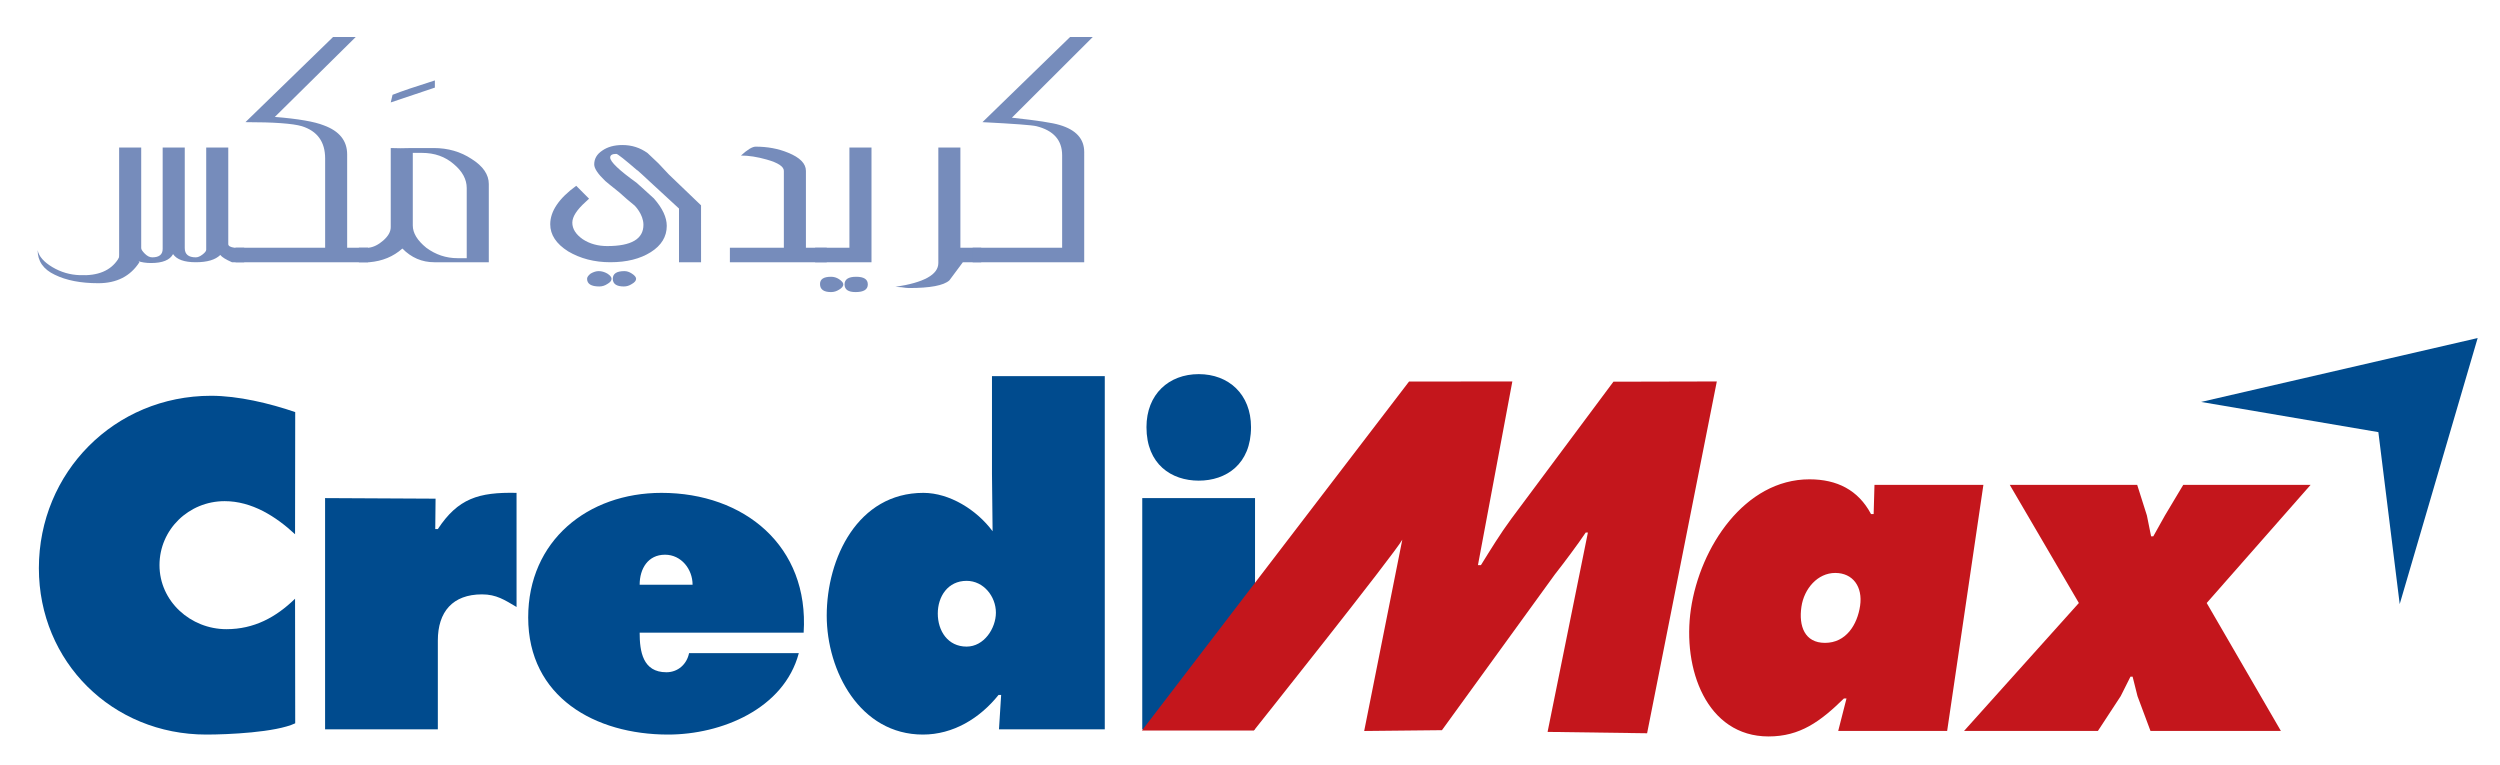 <?xml version="1.0" encoding="utf-8"?>
<!-- Generator: Adobe Illustrator 16.0.0, SVG Export Plug-In . SVG Version: 6.00 Build 0)  -->
<!DOCTYPE svg PUBLIC "-//W3C//DTD SVG 1.1//EN" "http://www.w3.org/Graphics/SVG/1.1/DTD/svg11.dtd">
<svg version="1.1" id="Layer_1" xmlns="http://www.w3.org/2000/svg" xmlns:xlink="http://www.w3.org/1999/xlink" x="0px" y="0px"
	 width="700.714px" height="214.287px" viewBox="0 0 700.714 214.287" enable-background="new 0 0 700.714 214.287"
	 xml:space="preserve">
<g>
	<polygon fill-rule="evenodd" clip-rule="evenodd" fill="#004B8E" points="694.451,94.75 616.931,112.658 666.62,121.119 
		672.604,169.32 	"/>
	<g>
		<path fill-rule="evenodd" clip-rule="evenodd" fill="#004B8E" d="M82.744,115.502c-7.121-2.447-15.977-4.571-23.572-4.571
			c-27.086,0-48.276,21.476-48.276,48.331c0,26.251,20.586,46.627,46.922,46.627c6.005,0,19.525-0.594,24.926-3.158L82.7,167.812
			c-5.39,5.248-11.524,8.537-19.232,8.537c-10.048,0-18.764-7.807-18.764-17.945c0-10.006,8.22-17.938,18.263-17.938
			c7.606,0,14.344,4.263,19.733,9.276L82.744,115.502z"/>
		<path fill-rule="evenodd" clip-rule="evenodd" fill="#004B8E" d="M144.782,138.142c-10.656-0.237-16.413,1.59-22.062,10.145
			h-0.723l0.086-8.518l-30.968-0.161v64.821h31.604v-24.904c0-8.06,4.166-12.933,12.376-12.933c4.048,0,6.382,1.585,9.686,3.537
			V138.142z"/>
		<path fill-rule="evenodd" clip-rule="evenodd" fill="#004B8E" d="M225.25,177.331c1.585-24.29-16.662-39.188-39.835-39.188
			c-20.699,0-37.371,13.433-37.371,34.918c0,22.327,18.747,32.828,39.214,32.828c14.942,0,32.478-7.189,36.638-22.828h-30.758
			c-0.614,3.056-3.056,5.363-6.36,5.363c-6.63,0-7.492-5.854-7.492-11.093H225.25z M179.286,163.897c0-4.517,2.34-8.42,7.115-8.42
			c4.533,0,7.719,4.033,7.719,8.42H179.286z"/>
		<rect x="320.158" y="139.608" fill-rule="evenodd" clip-rule="evenodd" fill="#004B8E" width="31.609" height="64.821"/>
		<g>
			<path fill-rule="evenodd" clip-rule="evenodd" fill="#004B8E" d="M335.991,104.863c-8.361,0-14.652,5.615-14.652,14.86
				c0,10.441,7.013,14.996,14.652,14.996c7.632,0,14.65-4.555,14.65-14.996C350.642,110.478,344.352,104.863,335.991,104.863z"/>
		</g>
		<path fill-rule="evenodd" clip-rule="evenodd" fill="#004B8E" d="M270.929,162.803c4.78,0,8.209,4.403,8.209,8.909
			c0,4.389-3.314,9.52-8.209,9.52c-5.272,0-8.081-4.397-8.081-9.271C262.848,167.207,265.656,162.803,270.929,162.803z M280,204.429
			h29.653v-98.996h-31.616v27.34l0.173,16.128c-4.431-5.993-12.062-10.759-19.405-10.759c-18.381,0-27.086,18.305-27.086,34.424
			c0,15.502,9.309,33.322,26.958,33.322c8.457,0,15.927-4.518,21.199-11.104h0.732L280,204.429z"/>
	</g>
	<g>
		<path fill-rule="evenodd" clip-rule="evenodd" fill="#C4161C" d="M504.915,170.053c0.742-5.046,4.531-9.466,9.479-9.466
			s7.747,3.881,6.967,9.202c-0.782,5.329-3.946,10.397-9.845,10.397C505.837,180.187,504.112,175.513,504.915,170.053z
			 M515.226,204.863h30.532l10.159-68.963h-30.529l-0.231,8.183h-0.739c-3.584-6.749-9.54-9.735-17.255-9.735
			c-18.112,0-30.672,18.952-33.226,36.363c-2.47,16.743,4.392,35.706,21.767,35.706c8.801,0,14.488-4.15,21.118-10.641h0.723
			L515.226,204.863z"/>
		<polygon fill-rule="evenodd" clip-rule="evenodd" fill="#C4161C" points="563.308,135.9 582.675,169.012 550.501,204.863 
			588.018,204.863 594.399,195.118 597.138,189.664 597.742,189.664 599.11,195.118 602.745,204.863 639.297,204.863 
			618.507,169.012 647.629,135.9 611.931,135.9 606.803,144.48 603.536,150.326 602.923,150.326 601.743,144.48 599.024,135.9 		"/>
		<path fill-rule="evenodd" clip-rule="evenodd" fill="#C4161C" d="M320.072,204.751h31.372c0,0,39.501-49.598,41.603-53.495
			l-10.685,53.63l21.795-0.228l31.652-43.661c2.458-3.117,6.501-8.508,8.651-11.74h0.608l-11.302,55.883l27.894,0.383l19.54-98.607
			l-28.979,0.069l-28.633,38.434c-3.076,4.156-5.837,8.69-8.507,12.985h-0.834l9.643-51.488l-28.956,0.026L320.072,204.751z"/>
	</g>
	<path fill-rule="evenodd" clip-rule="evenodd" fill="#768CBB" d="M180.385,49.286l-0.323-0.301l-1.639-1.483l0.388,0.415
		L180.385,49.286z M181.965,50.753l-1.58-1.467L181.965,50.753z M196.498,73.5h-6.184V58.45c-3.293-3.018-6.075-5.583-8.349-7.697
		l-1.58-1.467l-1.574-1.369c-3.688-3.19-5.703-4.786-6.059-4.786c-1.154,0-1.725,0.344-1.725,1.023c0,1.175,2.468,3.536,7.395,7.072
		l0.987,0.884l0.415,0.367c1.789,1.627,2.943,2.674,3.455,3.142c2.398,2.724,3.606,5.29,3.606,7.694
		c0,3.018-1.499,5.471-4.463,7.351c-2.992,1.888-6.76,2.836-11.353,2.836c-4.468,0-8.419-1.025-11.853-3.062
		c-3.316-2.102-4.993-4.63-4.993-7.579c0-3.655,2.437-7.26,7.283-10.782l3.601,3.613c-0.301,0.268-0.603,0.549-0.905,0.841
		c-2.522,2.263-3.789,4.22-3.789,5.874c0,1.748,0.987,3.288,2.921,4.647c1.951,1.283,4.243,1.919,6.878,1.919
		c6.759,0,10.161-1.994,10.134-5.993c-0.016-2.966-2.474-5.364-2.474-5.364l-2.113-1.757c-1.326-1.247-2.948-2.614-4.851-4.082
		l-1.262-1.051c-2.059-1.968-3.094-3.508-3.094-4.646c0-1.575,0.744-2.862,2.237-3.855c1.487-1.045,3.379-1.573,5.665-1.573
		c2.641,0,4.981,0.756,7.062,2.265l3.023,2.862l2.944,3.131l9.013,8.646V73.5z"/>
	<path fill-rule="evenodd" clip-rule="evenodd" fill="#768CBB" d="M178.289,78.142c0,0.527-0.394,1.008-1.202,1.465
		c-0.69,0.448-1.423,0.686-2.231,0.686c-2.064,0-3.1-0.729-3.1-2.151c0-1.451,1.094-2.15,3.272-2.15c0.678,0,1.368,0.226,2.059,0.68
		C177.896,77.188,178.289,77.684,178.289,78.142z"/>
	<path fill-rule="evenodd" clip-rule="evenodd" fill="#768CBB" d="M171.416,78.142c0,0.527-0.394,1.008-1.202,1.465
		c-0.685,0.448-1.429,0.686-2.232,0.686c-2.297,0-3.434-0.729-3.434-2.151c0-0.458,0.345-0.954,1.024-1.471
		c0.798-0.454,1.542-0.68,2.232-0.68c0.809,0,1.606,0.226,2.41,0.68C171.022,77.188,171.416,77.684,171.416,78.142z"/>
	<path fill-rule="evenodd" clip-rule="evenodd" fill="#768CBB" d="M231.725,73.5h-27.147v-4.064h15.126V47.896
		c0-1.208-1.606-2.274-4.819-3.18c-2.641-0.749-5.04-1.12-7.207-1.12c1.823-1.673,3.197-2.491,4.119-2.491
		c3.315,0,6.349,0.56,9.104,1.703c3.321,1.348,4.986,3.04,4.986,5.088v21.541h5.839V73.5z"/>
	<path fill-rule="evenodd" clip-rule="evenodd" fill="#768CBB" d="M244.267,73.5h-15.799v-4.064h9.611V41.352h6.188V73.5z
		 M243.237,79.71c0,1.439-1.143,2.156-3.434,2.156c-2.068,0-3.088-0.717-3.088-2.156c0-1.423,1.078-2.136,3.255-2.136
		C242.149,77.574,243.237,78.287,243.237,79.71z M236.37,79.71c0,0.54-0.404,1.024-1.207,1.487c-0.69,0.438-1.429,0.669-2.232,0.669
		c-2.068,0-3.094-0.755-3.094-2.259c0-1.365,1.025-2.033,3.094-2.033c0.804,0,1.542,0.222,2.232,0.668
		C235.966,78.782,236.37,79.262,236.37,79.71z"/>
	<path fill-rule="evenodd" clip-rule="evenodd" fill="#768CBB" d="M275.02,73.5h-5.147c-1.256,1.725-2.518,3.428-3.779,5.087
		c-1.605,1.439-5.395,2.146-11.341,2.146c-0.464,0-1.148-0.076-2.064-0.221c-0.804-0.076-1.381-0.113-1.709-0.113
		c8.011-1.207,12.02-3.433,12.02-6.678v-32.37h6.184v28.084h5.838V73.5z"/>
	<path fill-rule="evenodd" clip-rule="evenodd" fill="#768CBB" d="M306.294,10.363l-22.676,22.624
		c6.99,0.754,11.454,1.434,13.404,2.049c4.583,1.357,6.867,3.881,6.867,7.572V73.5h-31.274v-4.064h25.087V43.519
		c0-4.226-2.398-6.944-7.207-8.15c-1.261-0.303-6.312-0.68-15.125-1.132l24.569-23.875H306.294z"/>
	<path fill-rule="evenodd" clip-rule="evenodd" fill="#768CBB" d="M39.071,73.5c-2.528,3.925-6.372,5.881-11.525,5.881
		c-4.921,0-8.99-0.794-12.192-2.372c-3.208-1.515-4.803-3.812-4.803-6.905c0.323,1.735,1.719,3.321,4.119,4.759
		c2.409,1.429,4.974,2.173,7.724,2.259c5.045,0.226,8.592-1.25,10.662-4.414c0.464-0.674,1.089-2.571,1.881-5.655L39.071,73.5z"/>
	<path fill-rule="evenodd" clip-rule="evenodd" fill="#768CBB" d="M68.449,73.5h-3.434c-1.725-0.754-2.809-1.434-3.272-2.039
		c-1.375,1.359-3.665,2.039-6.873,2.039c-3.218,0-5.319-0.754-6.366-2.275c-0.9,1.67-2.97,2.497-6.178,2.497
		c-2.749,0-4.98-0.756-6.706-2.26L33.39,73.5V41.352h6.188v28.192c0,0.366,0.345,0.894,1.024,1.573
		c0.701,0.69,1.38,1.014,2.07,1.014c1.94,0,2.921-0.788,2.921-2.371V41.352h6.193v28.192c0,1.725,1.031,2.587,3.083,2.587
		c0.577,0,1.202-0.259,1.888-0.788c0.689-0.527,1.04-0.98,1.04-1.348V41.352h6.183v27.061c0,0.527,0.577,0.861,1.725,1.023h2.744
		V73.5z"/>
	<path fill-rule="evenodd" clip-rule="evenodd" fill="#768CBB" d="M103.147,73.5H66.034v-4.064h25.098V44.419
		c0-4.673-2.178-7.681-6.533-9.05c-2.518-0.745-7.784-1.132-15.804-1.132l24.569-23.875h6.355L77.031,32.771
		c6.533,0.528,11.12,1.316,13.745,2.371c4.355,1.597,6.528,4.302,6.528,8.151v26.143h5.844V73.5z"/>
	<path fill-rule="evenodd" clip-rule="evenodd" fill="#768CBB" d="M121.889,24.556l-12.371,4.156l0.506-2.14
		c2.519-0.993,6.475-2.329,11.864-4.032V24.556z"/>
	<path fill-rule="evenodd" clip-rule="evenodd" fill="#768CBB" d="M137.004,73.5h-15.298c-3.439,0-6.415-1.283-8.926-3.838
		c-2.524,2.249-5.618,3.536-9.288,3.838h-2.906v-4.064h2.744c1.375-0.163,2.744-0.842,4.118-2.048
		c1.365-1.207,2.07-2.436,2.07-3.735V41.492c1.602,0.077,3.606,0.077,6.006,0h6.021c4.005,0,7.557,1.024,10.641,3.062
		c3.212,2.027,4.819,4.376,4.819,7.017V73.5z M130.816,72.363V52.7c0-2.421-1.197-4.653-3.601-6.68
		c-2.421-2.113-5.396-3.17-8.949-3.17h-2.565v20.354c0,2.113,1.261,4.184,3.773,6.232c2.646,1.951,5.562,2.927,8.765,2.927H130.816z
		"/>
</g>
</svg>
